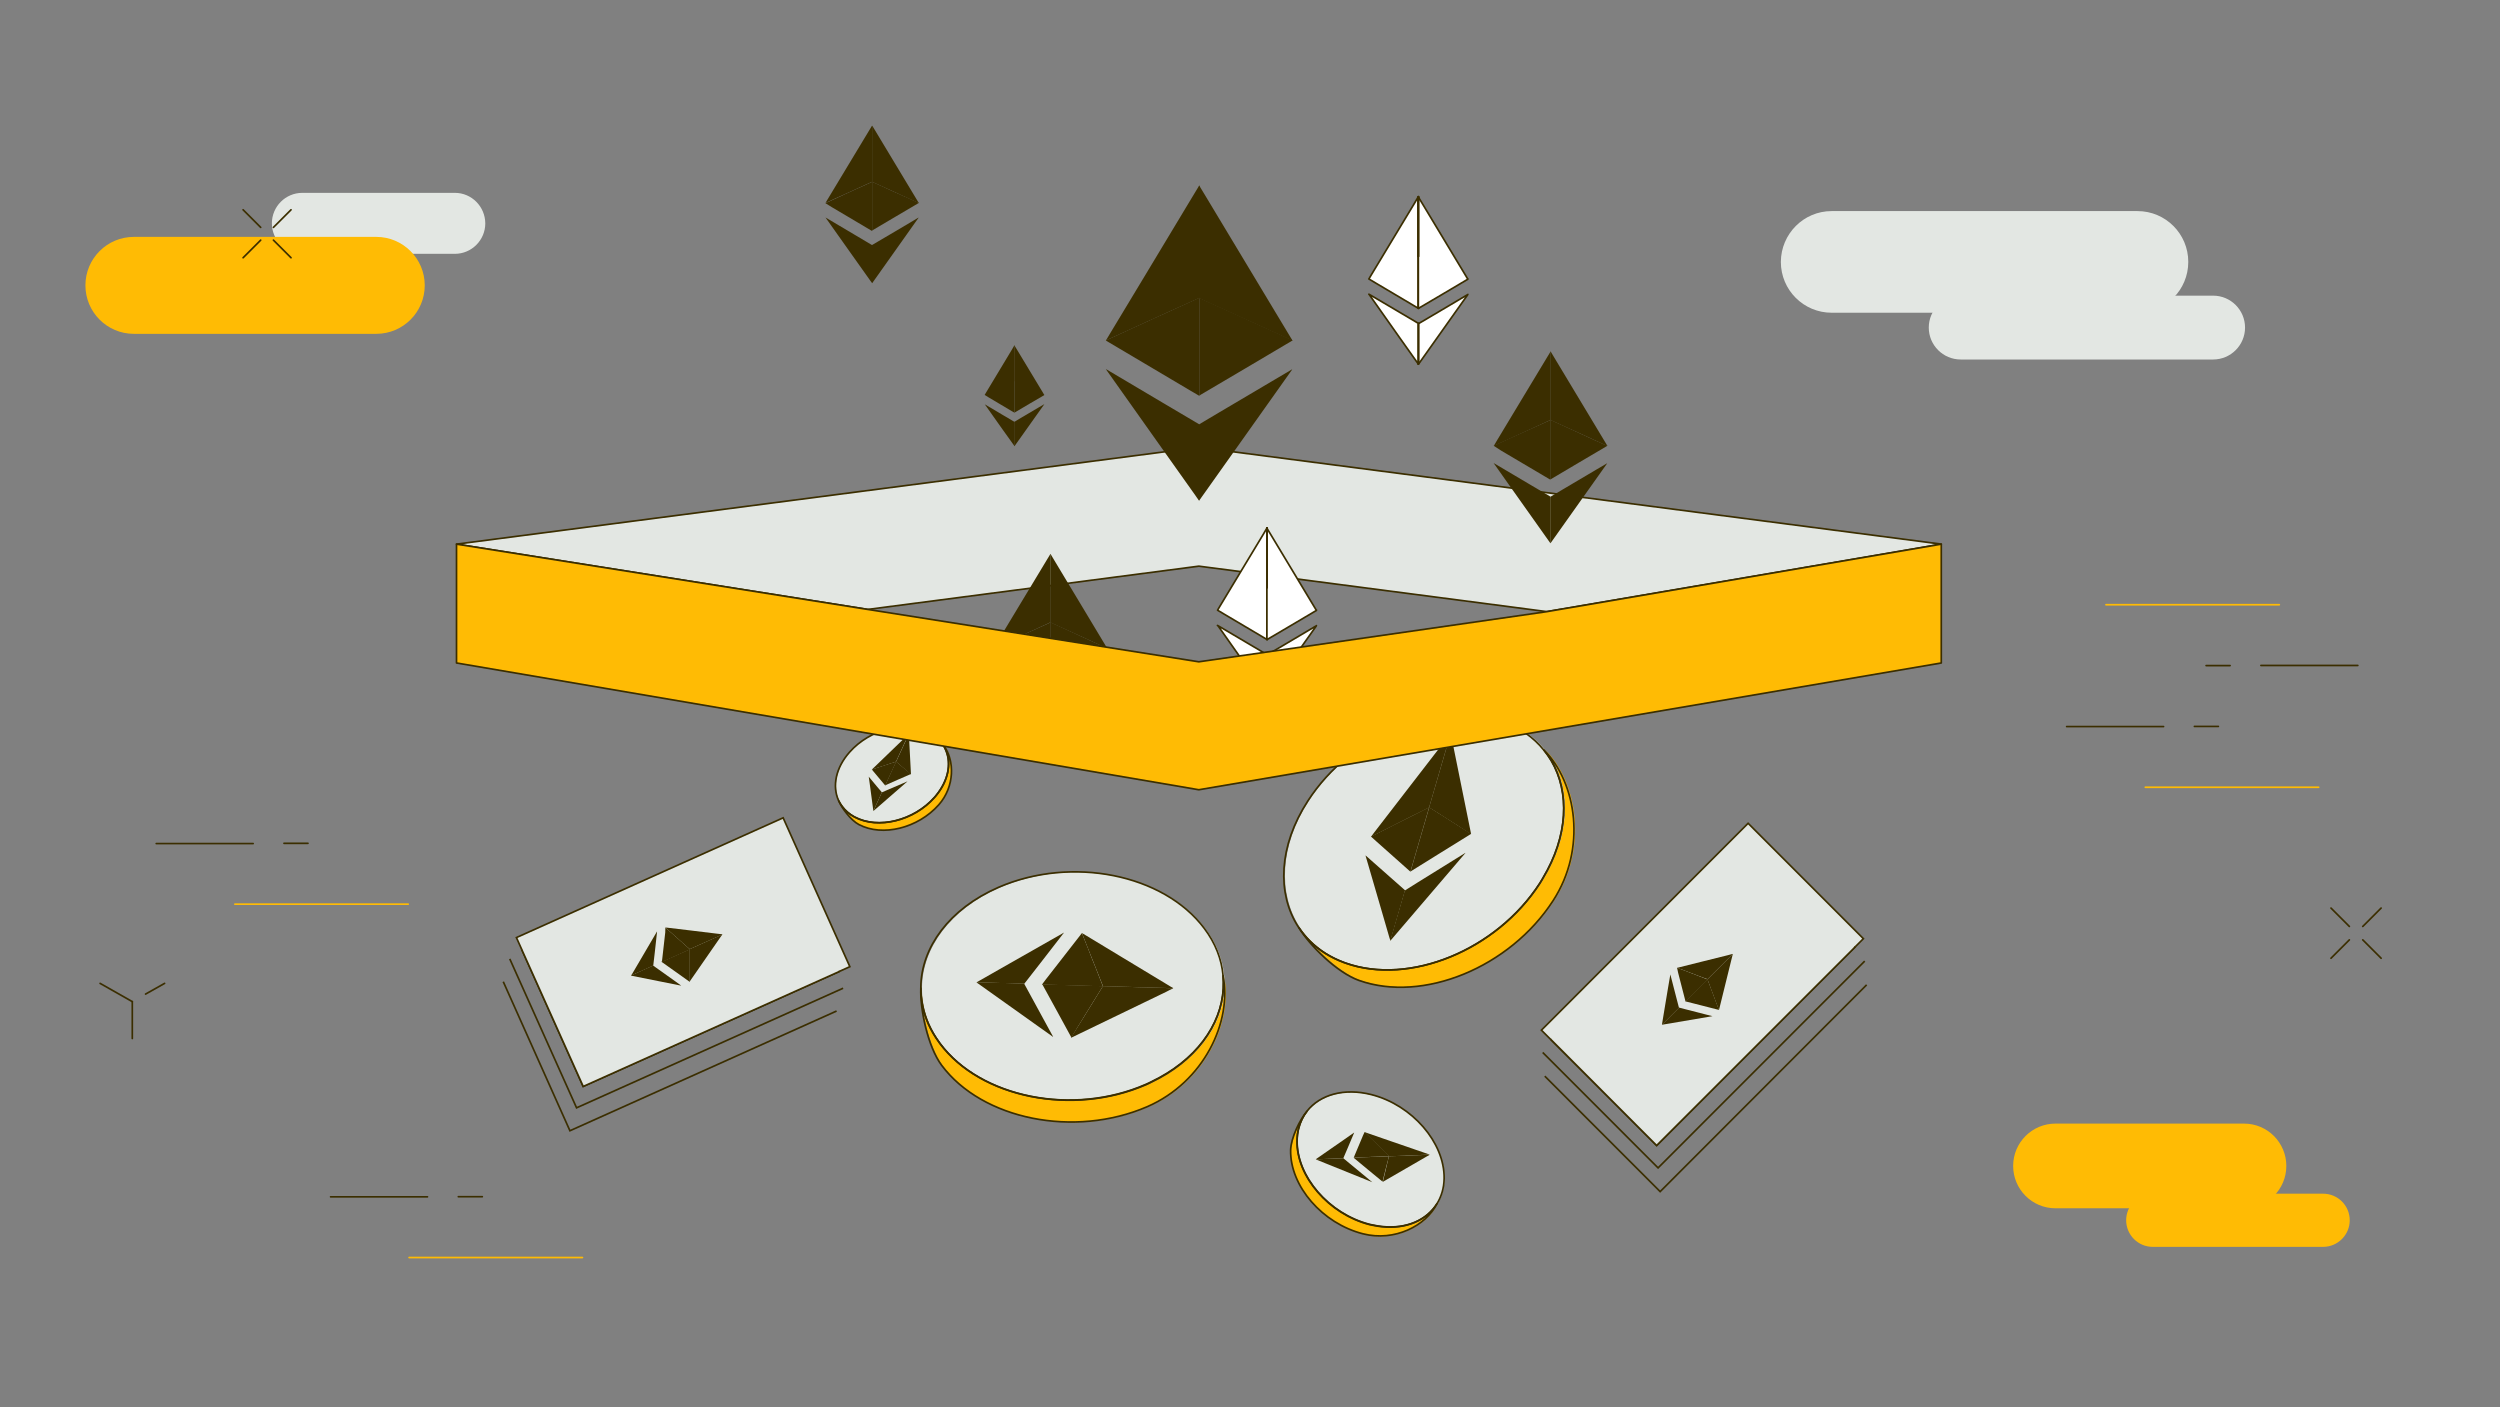 <svg width="620" height="349" viewBox="0 0 620 349" fill="none" xmlns="http://www.w3.org/2000/svg">
<rect x="0" y="0" width="620" height="349" fill="#808080" stroke="none"/>
<g clip-path="url(#clip0_769_10398)">
<path d="M486.247 73.322H548.861C553.22 73.322 556.772 76.877 556.772 81.239C556.772 85.602 553.22 89.156 548.861 89.156H486.247C481.888 89.156 478.336 85.602 478.336 81.239C478.336 76.877 481.888 73.322 486.247 73.322Z" fill="#E3E7E3"/>
<path d="M454.246 52.35H530.099C537.042 52.35 542.693 57.973 542.693 64.953C542.693 71.901 537.074 77.556 530.099 77.556H454.246C447.303 77.556 441.652 71.933 441.652 64.953C441.685 58.005 447.303 52.35 454.246 52.35Z" fill="#E3E7E3"/>
<path d="M576.146 309.221H533.877C530.228 309.221 527.289 306.248 527.289 302.628C527.289 298.977 530.26 296.036 533.877 296.036H576.146C579.795 296.036 582.734 299.009 582.734 302.628C582.734 306.248 579.763 309.221 576.146 309.221Z" fill="#FFBB04"/>
<path d="M556.515 299.656H509.757C503.944 299.656 499.262 294.938 499.262 289.153C499.262 283.337 503.976 278.651 509.757 278.651H556.515C562.327 278.651 567.01 283.369 567.01 289.153C567.01 294.97 562.295 299.656 556.515 299.656Z" fill="#FFBB04"/>
<path d="M547.117 165.064H553.059" stroke="#3B2E00" stroke-width="0.423" stroke-miterlimit="10" stroke-linecap="round" stroke-linejoin="round"/>
<path d="M522.285 149.973H565.265" stroke="#FFBB04" stroke-width="0.423" stroke-miterlimit="10" stroke-linecap="round" stroke-linejoin="round"/>
<path d="M560.711 165.032H584.736" stroke="#3B2E00" stroke-width="0.423" stroke-miterlimit="10" stroke-linecap="round" stroke-linejoin="round"/>
<path d="M550.153 180.155H544.211" stroke="#3B2E00" stroke-width="0.423" stroke-miterlimit="10" stroke-linecap="round" stroke-linejoin="round"/>
<path d="M575.019 195.246H532.039" stroke="#FFBB04" stroke-width="0.423" stroke-miterlimit="10" stroke-linecap="round" stroke-linejoin="round"/>
<path d="M536.56 180.188H512.535" stroke="#3B2E00" stroke-width="0.423" stroke-miterlimit="10" stroke-linecap="round" stroke-linejoin="round"/>
<path d="M76.371 209.142H70.43" stroke="#3B2E00" stroke-width="0.423" stroke-miterlimit="10" stroke-linecap="round" stroke-linejoin="round"/>
<path d="M101.234 224.232H58.254" stroke="#FFBB04" stroke-width="0.423" stroke-miterlimit="10" stroke-linecap="round" stroke-linejoin="round"/>
<path d="M62.775 209.206H38.75" stroke="#3B2E00" stroke-width="0.423" stroke-miterlimit="10" stroke-linecap="round" stroke-linejoin="round"/>
<path d="M119.61 296.779H113.668" stroke="#3B2E00" stroke-width="0.423" stroke-miterlimit="10" stroke-linecap="round" stroke-linejoin="round"/>
<path d="M144.441 311.87H101.461" stroke="#FFBB04" stroke-width="0.423" stroke-miterlimit="10" stroke-linecap="round" stroke-linejoin="round"/>
<path d="M106.013 296.812H81.988" stroke="#3B2E00" stroke-width="0.423" stroke-miterlimit="10" stroke-linecap="round" stroke-linejoin="round"/>
<path d="M112.796 47.826H74.982C70.816 47.826 67.426 51.219 67.426 55.388C67.426 59.556 70.816 62.95 74.982 62.95H112.796C116.961 62.95 120.352 59.556 120.352 55.388C120.32 51.219 116.961 47.826 112.796 47.826Z" fill="#E3E7E3"/>
<path d="M93.323 58.748H33.196C26.576 58.748 21.184 64.113 21.184 70.77C21.184 77.394 26.544 82.791 33.196 82.791H93.323C99.943 82.791 105.336 77.427 105.336 70.77C105.336 64.145 99.943 58.748 93.323 58.748Z" fill="#FFBB04"/>
<path d="M72.172 52.027L67.812 56.389" stroke="#3B2E00" stroke-width="0.423" stroke-miterlimit="10" stroke-linecap="round" stroke-linejoin="round"/>
<path d="M64.648 59.556L60.289 63.919" stroke="#3B2E00" stroke-width="0.423" stroke-miterlimit="10" stroke-linecap="round" stroke-linejoin="round"/>
<path d="M72.172 63.919L67.812 59.556" stroke="#3B2E00" stroke-width="0.423" stroke-miterlimit="10" stroke-linecap="round" stroke-linejoin="round"/>
<path d="M64.648 56.389L60.289 52.027" stroke="#3B2E00" stroke-width="0.423" stroke-miterlimit="10" stroke-linecap="round" stroke-linejoin="round"/>
<path d="M24.832 243.88L32.808 248.404" stroke="#3B2E00" stroke-width="0.423" stroke-miterlimit="10" stroke-linecap="round" stroke-linejoin="round"/>
<path d="M40.816 243.88L36.102 246.53" stroke="#3B2E00" stroke-width="0.423" stroke-miterlimit="10" stroke-linecap="round" stroke-linejoin="round"/>
<path d="M32.809 248.404V257.549" stroke="#3B2E00" stroke-width="0.423" stroke-miterlimit="10" stroke-linecap="round" stroke-linejoin="round"/>
<path d="M578.086 225.202L582.639 229.759" stroke="#3B2E00" stroke-width="0.423" stroke-miterlimit="10" stroke-linecap="round" stroke-linejoin="round"/>
<path d="M585.965 233.087L590.518 237.643" stroke="#3B2E00" stroke-width="0.423" stroke-miterlimit="10" stroke-linecap="round" stroke-linejoin="round"/>
<path d="M578.086 237.643L582.639 233.087" stroke="#3B2E00" stroke-width="0.423" stroke-miterlimit="10" stroke-linecap="round" stroke-linejoin="round"/>
<path d="M585.965 229.759L590.518 225.202" stroke="#3B2E00" stroke-width="0.423" stroke-miterlimit="10" stroke-linecap="round" stroke-linejoin="round"/>
<path d="M233.79 264.271C230.335 259.65 228.397 250.246 228.623 245.14C228.623 246.562 228.785 247.984 229.043 249.406C229.657 252.54 231.013 255.643 233.144 258.551C233.209 258.648 233.273 258.745 233.37 258.874C243.477 272.382 266.34 276.938 284.423 269.085C284.682 268.956 284.94 268.859 285.198 268.73C285.36 268.665 285.553 268.568 285.715 268.472C285.747 268.472 285.747 268.439 285.78 268.439C296.759 263.204 303.12 254.415 303.637 245.269C303.701 244.203 303.669 243.137 303.572 242.07C305.865 253.348 298.89 268.375 284.811 274.514C266.727 282.335 243.897 277.778 233.79 264.271Z" fill="#FFBB04"/>
<path d="M233.403 258.874C233.339 258.777 233.242 258.68 233.177 258.551C231.046 255.643 229.69 252.54 229.076 249.406C228.785 247.984 228.656 246.562 228.656 245.14C228.656 245.076 228.656 244.979 228.656 244.914C228.753 235.09 235.664 225.493 247.902 220.161C266.018 212.308 288.848 216.865 298.955 230.34C301.732 234.024 303.25 237.999 303.605 242.006C303.702 243.072 303.734 244.139 303.67 245.205C303.185 254.35 296.792 263.14 285.813 268.375C285.78 268.407 285.78 268.407 285.748 268.407C285.586 268.472 285.393 268.569 285.231 268.666C284.973 268.795 284.715 268.924 284.456 269.021C266.341 276.938 243.478 272.382 233.403 258.874Z" fill="#E3E7E3"/>
<path d="M233.532 264.206C230.077 259.585 228.139 250.181 228.365 245.075C228.365 246.497 228.527 247.919 228.785 249.341C229.399 252.475 230.755 255.578 232.886 258.486C232.951 258.583 233.015 258.68 233.112 258.809C243.22 272.317 266.082 276.873 284.165 269.021C284.424 268.891 284.682 268.794 284.94 268.665C285.102 268.6 285.296 268.504 285.457 268.407C285.489 268.407 285.489 268.374 285.522 268.374C296.501 263.139 302.862 254.35 303.379 245.205C303.444 244.138 303.411 243.072 303.314 242.005C305.607 253.283 298.632 268.31 284.553 274.449C266.47 282.27 243.607 277.681 233.532 264.206Z" stroke="#3B2E00" stroke-width="0.423" stroke-miterlimit="10" stroke-linecap="round" stroke-linejoin="round"/>
<path d="M233.114 258.777C233.049 258.68 232.953 258.583 232.888 258.454C230.757 255.545 229.401 252.443 228.787 249.309C228.496 247.887 228.367 246.465 228.367 245.043C228.367 244.979 228.367 244.882 228.367 244.817C228.464 234.993 235.374 225.396 247.613 220.064C265.729 212.211 288.559 216.768 298.666 230.243C301.443 233.927 302.961 237.902 303.316 241.909C303.413 242.975 303.445 244.041 303.381 245.108C302.896 254.253 296.503 263.042 285.523 268.277C285.491 268.31 285.491 268.31 285.459 268.31C285.297 268.374 285.104 268.471 284.942 268.568C284.684 268.698 284.426 268.827 284.167 268.924C266.084 276.841 243.221 272.285 233.114 258.777Z" stroke="#3B2E00" stroke-width="0.423" stroke-miterlimit="10" stroke-linecap="round" stroke-linejoin="round"/>
<path d="M337.284 243.072C331.859 241.133 325.045 234.379 322.43 230.017C323.205 231.213 324.109 232.311 325.142 233.313C327.403 235.575 330.244 237.385 333.635 238.645C333.764 238.71 333.861 238.742 333.99 238.774C349.878 244.429 371.416 235.575 382.169 218.998C382.331 218.739 382.46 218.513 382.621 218.254C382.718 218.093 382.815 217.931 382.912 217.77C382.944 217.737 382.944 217.737 382.944 217.705C389.209 207.267 389.629 196.41 385.011 188.525C384.462 187.62 383.848 186.715 383.17 185.907C391.308 194.051 393.827 210.434 385.463 223.295C374.71 239.873 353.139 248.727 337.284 243.072Z" fill="#FFBB04"/>
<path d="M333.959 238.774C333.83 238.742 333.733 238.677 333.604 238.645C330.213 237.385 327.372 235.575 325.111 233.313C324.11 232.311 323.174 231.18 322.399 230.017C322.366 229.952 322.334 229.888 322.27 229.823C316.941 221.583 317.361 209.755 324.627 198.575C335.348 181.997 356.919 173.143 372.806 178.798C377.165 180.349 380.621 182.805 383.139 185.939C383.817 186.78 384.431 187.652 384.98 188.557C389.63 196.442 389.178 207.3 382.913 217.737C382.913 217.77 382.881 217.802 382.881 217.802C382.784 217.963 382.687 218.125 382.59 218.287C382.429 218.545 382.3 218.771 382.138 219.03C371.385 235.575 349.814 244.429 333.959 238.774Z" fill="#E3E7E3"/>
<path d="M336.995 243.137C331.57 241.198 324.756 234.444 322.141 230.081C322.916 231.277 323.82 232.376 324.853 233.378C327.114 235.64 329.955 237.449 333.346 238.709C333.475 238.774 333.572 238.806 333.701 238.839C349.589 244.494 371.127 235.64 381.88 219.062C382.042 218.804 382.171 218.577 382.332 218.319C382.429 218.157 382.526 217.996 382.623 217.834C382.655 217.802 382.655 217.802 382.655 217.769C388.92 207.332 389.34 196.474 384.722 188.589C384.173 187.684 383.559 186.78 382.881 185.972C391.019 194.115 393.537 210.499 385.174 223.36C374.453 239.937 352.882 248.792 336.995 243.137Z" stroke="#3B2E00" stroke-width="0.423" stroke-miterlimit="10" stroke-linecap="round" stroke-linejoin="round"/>
<path d="M333.67 238.839C333.541 238.806 333.444 238.742 333.315 238.709C329.924 237.449 327.083 235.639 324.822 233.377C323.821 232.376 322.885 231.245 322.11 230.081C322.077 230.017 322.045 229.952 321.981 229.887C316.652 221.647 317.072 209.82 324.338 198.639C335.059 182.062 356.629 173.207 372.517 178.862C376.876 180.413 380.332 182.869 382.85 186.004C383.528 186.844 384.142 187.717 384.691 188.621C389.341 196.506 388.889 207.364 382.624 217.802C382.624 217.834 382.592 217.866 382.592 217.866C382.495 218.028 382.398 218.189 382.301 218.351C382.14 218.61 382.011 218.836 381.849 219.094C371.128 235.672 349.558 244.494 333.67 238.839Z" stroke="#3B2E00" stroke-width="0.423" stroke-miterlimit="10" stroke-linecap="round" stroke-linejoin="round"/>
<path d="M481.437 134.946L383.625 151.685L297.31 140.408L215.224 151.136H215.192L113.215 134.946L297.31 110.937L481.437 134.946Z" fill="#E3E7E3" stroke="#3B2E00" stroke-width="0.423" stroke-miterlimit="10" stroke-linecap="round" stroke-linejoin="round"/>
<path d="M274.223 84.439H274.255C274.416 84.309 274.578 84.245 274.772 84.18L277.807 82.791L280.455 81.563L283.523 80.173L286.106 78.978L289.206 77.588L291.822 76.392L294.889 75.003L297.15 73.969C297.214 73.936 297.311 73.839 297.408 73.904C297.408 73.936 297.44 73.936 297.44 73.969C297.44 74.066 297.44 74.13 297.44 74.227C297.44 82.08 297.44 89.932 297.44 97.785C297.473 97.914 297.44 98.011 297.376 98.14C296.665 97.72 295.987 97.332 295.277 96.912L277.387 86.313L274.223 84.439Z" fill="#3B2E00"/>
<path d="M297.377 98.14V74.066C297.377 74.001 297.377 73.969 297.377 73.904C297.345 73.84 297.345 73.743 297.345 73.678C297.345 64.597 297.345 55.485 297.345 46.404C297.345 46.307 297.28 46.178 297.442 46.081C297.926 46.921 298.443 47.729 298.927 48.537L320.369 84.18C320.401 84.245 320.466 84.342 320.498 84.406C320.401 84.471 320.304 84.406 320.207 84.342L318.431 83.534L314.944 81.951L311.489 80.367C310.326 79.85 309.164 79.301 307.969 78.784L304.578 77.233L301.058 75.649L297.668 74.098L297.571 74.066C297.474 74.033 297.409 74.033 297.409 74.163C297.409 74.227 297.409 74.292 297.409 74.356C297.409 82.144 297.409 89.965 297.409 97.752C297.442 97.882 297.409 98.011 297.345 98.108C297.442 98.14 297.442 98.172 297.377 98.14Z" fill="#3B2E00"/>
<path d="M297.441 98.108C297.441 96.169 297.441 94.262 297.441 92.324C297.441 86.281 297.441 80.238 297.441 74.163C297.441 73.904 297.441 73.904 297.7 74.001L301.704 75.811C302.576 76.198 303.48 76.619 304.352 77.006L308.195 78.751L310.39 79.753L313.523 81.175L315.718 82.177L318.786 83.566L320.465 84.342C320.498 84.342 320.53 84.374 320.562 84.374C320.562 84.471 320.465 84.471 320.433 84.503L308.808 91.386L297.732 97.914C297.635 98.043 297.538 98.076 297.441 98.108Z" fill="#3B2E00"/>
<path d="M297.407 105.217L302.25 102.341L315.974 94.23L320.301 91.677C320.366 91.645 320.398 91.58 320.463 91.612C320.463 91.677 320.398 91.709 320.366 91.774C312.745 102.535 305.124 113.263 297.503 123.992C297.471 124.056 297.439 124.153 297.342 124.153C297.31 124.056 297.277 123.959 297.277 123.863C297.277 117.755 297.277 111.648 297.277 105.54C297.31 105.411 297.31 105.281 297.407 105.217Z" fill="#3B2E00"/>
<path d="M297.407 105.217C297.375 105.314 297.375 105.411 297.375 105.476C297.375 111.615 297.375 117.755 297.375 123.895C297.375 123.992 297.375 124.057 297.375 124.153C297.052 123.766 296.761 123.313 296.471 122.893C293.823 119.177 291.207 115.461 288.559 111.745L280.68 100.628L274.383 91.742L274.254 91.548C274.383 91.612 274.48 91.677 274.577 91.709L288.204 99.788L297.278 105.152C297.31 105.152 297.375 105.185 297.407 105.217Z" fill="#3B2E00"/>
<path d="M297.473 46.081C297.408 46.145 297.441 46.242 297.441 46.307C297.441 55.42 297.441 64.533 297.441 73.645C297.441 73.742 297.473 73.807 297.408 73.904C297.376 73.839 297.344 73.775 297.344 73.71C297.344 73.645 297.344 73.548 297.344 73.484C297.344 64.468 297.344 55.452 297.344 46.436C297.344 46.275 297.344 46.113 297.408 45.984H297.441L297.473 46.081Z" fill="#3B2E00"/>
<path d="M297.41 46.016C297.41 55.291 297.41 64.565 297.41 73.839C297.41 73.871 297.41 73.904 297.41 73.904C296.312 74.388 295.246 74.906 294.148 75.39C292.986 75.907 291.856 76.424 290.693 76.941L284.719 79.656L280.554 81.562L274.386 84.374C274.354 84.374 274.321 84.406 274.289 84.406C274.644 83.825 274.967 83.243 275.322 82.661L284.17 67.99L295.472 49.215L297.345 46.113C297.345 46.081 297.378 46.048 297.41 46.016Z" fill="#3B2E00"/>
<path d="M204.695 50.379C204.728 50.379 204.728 50.379 204.695 50.379C204.792 50.314 204.889 50.282 204.986 50.249L206.504 49.571L207.828 48.957L209.345 48.246L210.637 47.664L212.187 46.953L213.479 46.372L214.996 45.693L216.127 45.176C216.159 45.144 216.191 45.111 216.256 45.144V45.176C216.256 45.208 216.256 45.273 216.256 45.305C216.256 49.215 216.256 53.158 216.256 57.1C216.256 57.165 216.256 57.23 216.223 57.262C215.868 57.068 215.513 56.842 215.19 56.648L206.245 51.348L204.695 50.379Z" fill="#3B2E00"/>
<path d="M216.289 57.229V45.208C216.289 45.176 216.289 45.144 216.289 45.111C216.289 45.079 216.289 45.047 216.289 44.982C216.289 40.426 216.289 35.902 216.289 31.345C216.289 31.28 216.257 31.216 216.322 31.184C216.58 31.604 216.806 31.991 217.064 32.412L227.785 50.217C227.817 50.249 227.817 50.282 227.85 50.346C227.785 50.379 227.753 50.346 227.721 50.314L226.849 49.926L225.105 49.118L223.393 48.343C222.812 48.084 222.231 47.826 221.65 47.535L219.938 46.759L218.162 45.952L216.451 45.176L216.386 45.144C216.322 45.111 216.322 45.144 216.322 45.176C216.322 45.208 216.322 45.24 216.322 45.273C216.322 49.183 216.322 53.061 216.322 56.971C216.322 57.1 216.322 57.165 216.289 57.229Z" fill="#3B2E00"/>
<path d="M216.289 57.197C216.289 56.227 216.289 55.258 216.289 54.289C216.289 51.251 216.289 48.246 216.289 45.208C216.289 45.079 216.289 45.079 216.418 45.144L218.42 46.048C218.872 46.242 219.292 46.468 219.744 46.662L221.649 47.535L222.747 48.02L224.33 48.73L225.428 49.215L226.978 49.926L227.817 50.314H227.849C227.849 50.379 227.817 50.379 227.785 50.379L221.972 53.804L216.451 57.068C216.418 57.165 216.354 57.197 216.289 57.197Z" fill="#3B2E00"/>
<path d="M216.286 60.752L218.708 59.33L225.554 55.291L227.718 53.998C227.75 53.998 227.75 53.966 227.815 53.966C227.815 53.998 227.782 54.03 227.782 54.03C223.972 59.395 220.161 64.759 216.351 70.156C216.319 70.188 216.319 70.252 216.286 70.22C216.254 70.188 216.254 70.123 216.254 70.059C216.254 67.021 216.254 63.951 216.254 60.913C216.254 60.849 216.222 60.784 216.286 60.752Z" fill="#3B2E00"/>
<path d="M216.287 60.752C216.255 60.784 216.255 60.849 216.287 60.881C216.287 63.951 216.287 67.021 216.287 70.091C216.287 70.123 216.287 70.188 216.287 70.22C216.126 70.026 215.996 69.8 215.835 69.606C214.511 67.764 213.187 65.89 211.863 64.015L207.923 58.457L204.791 54.03L204.727 53.933C204.791 53.965 204.856 53.998 204.888 54.03L211.702 58.069L216.222 60.752C216.255 60.719 216.255 60.752 216.287 60.752Z" fill="#3B2E00"/>
<path d="M216.321 31.216C216.289 31.248 216.321 31.28 216.321 31.345C216.321 35.902 216.321 40.458 216.321 45.014C216.321 45.047 216.321 45.111 216.321 45.144C216.289 45.111 216.289 45.079 216.289 45.047C216.289 45.014 216.289 44.982 216.289 44.917C216.289 40.426 216.289 35.902 216.289 31.41C216.289 31.345 216.289 31.248 216.321 31.184H216.354L216.321 31.216Z" fill="#3B2E00"/>
<path d="M216.287 31.151C216.287 35.772 216.287 40.426 216.287 45.047V45.079C215.738 45.338 215.189 45.564 214.64 45.822C214.059 46.081 213.478 46.339 212.929 46.598L209.958 47.955L207.859 48.892L204.759 50.314H204.727C204.888 50.023 205.082 49.732 205.243 49.442L209.667 42.106L215.318 32.735L216.255 31.184C216.255 31.216 216.287 31.184 216.287 31.151Z" fill="#3B2E00"/>
<path d="M340 207.461C340.129 207.396 340.226 207.332 340.355 207.267L342.26 206.33L343.907 205.49L345.812 204.52L347.427 203.712L349.365 202.743L350.979 201.935L352.884 200.966L354.273 200.255C354.337 200.222 354.37 200.19 354.434 200.222V200.255C354.434 200.319 354.402 200.384 354.37 200.416C352.852 205.587 351.367 210.757 349.849 215.927C349.849 215.992 349.817 216.089 349.752 216.154C349.461 215.895 349.171 215.637 348.88 215.378L341.324 208.657L340 207.461Z" fill="#3B2E00"/>
<path d="M349.785 216.154L354.403 200.32C354.403 200.287 354.435 200.255 354.435 200.223C354.435 200.158 354.467 200.126 354.467 200.061C356.211 194.083 357.955 188.105 359.699 182.127C359.731 182.062 359.699 181.965 359.796 181.933C359.892 182.482 360.022 182.999 360.118 183.548L364.801 206.686C364.801 206.75 364.833 206.783 364.833 206.847C364.769 206.88 364.736 206.847 364.704 206.815L363.897 206.298L362.347 205.296L360.797 204.294C360.28 203.971 359.763 203.616 359.214 203.293L357.697 202.323L356.114 201.322L354.564 200.352L354.532 200.32C354.5 200.287 354.467 200.32 354.435 200.384C354.435 200.417 354.403 200.481 354.403 200.514C352.917 205.652 351.432 210.79 349.914 215.895C349.882 215.992 349.85 216.089 349.785 216.154C349.817 216.186 349.817 216.154 349.785 216.154Z" fill="#3B2E00"/>
<path d="M349.816 216.154C350.172 214.893 350.559 213.601 350.914 212.34C352.077 208.366 353.239 204.391 354.402 200.384C354.466 200.222 354.466 200.222 354.563 200.287L356.372 201.418C356.759 201.677 357.147 201.935 357.566 202.161L359.278 203.26L360.247 203.874L361.667 204.779L362.636 205.393L364.025 206.265L364.767 206.75C364.767 206.75 364.8 206.75 364.8 206.782C364.767 206.847 364.735 206.847 364.703 206.879L357.147 211.565L349.978 216.024C349.946 216.089 349.881 216.121 349.816 216.154Z" fill="#3B2E00"/>
<path d="M348.463 220.807L351.595 218.836L360.507 213.31L363.317 211.565C363.349 211.533 363.381 211.501 363.414 211.533C363.414 211.565 363.349 211.598 363.349 211.63C357.214 218.804 351.078 225.978 344.91 233.184C344.878 233.216 344.846 233.281 344.781 233.281C344.781 233.216 344.781 233.152 344.814 233.087C345.976 229.08 347.139 225.041 348.333 221.033C348.366 220.937 348.366 220.872 348.463 220.807Z" fill="#3B2E00"/>
<path d="M348.461 220.807C348.429 220.872 348.397 220.937 348.397 221.001C347.234 225.041 346.039 229.08 344.877 233.119C344.845 233.184 344.845 233.249 344.812 233.281C344.715 233.022 344.651 232.732 344.554 232.473C343.843 230.049 343.133 227.658 342.455 225.234L340.356 218.028L338.677 212.276L338.645 212.147C338.709 212.179 338.741 212.212 338.774 212.244L344.554 217.35L348.397 220.743C348.397 220.775 348.429 220.807 348.461 220.807Z" fill="#3B2E00"/>
<path d="M359.794 181.9C359.762 181.932 359.762 181.997 359.729 182.062C357.986 188.072 356.242 194.05 354.498 200.061C354.498 200.126 354.466 200.158 354.434 200.223C354.434 200.19 354.434 200.158 354.434 200.093C354.434 200.029 354.466 199.996 354.466 199.932C356.177 193.986 357.921 188.072 359.633 182.126C359.665 182.029 359.697 181.932 359.762 181.835H359.794V181.9Z" fill="#3B2E00"/>
<path d="M359.763 181.868C357.986 187.975 356.21 194.083 354.434 200.19C354.434 200.222 354.434 200.222 354.434 200.255C353.756 200.61 353.078 200.933 352.4 201.289C351.69 201.644 350.979 202 350.236 202.355L346.523 204.23L343.907 205.554L340.065 207.493C340.032 207.493 340.032 207.493 340 207.526C340.291 207.138 340.581 206.75 340.872 206.362L348.428 196.571L358.083 184.065L359.666 181.997C359.73 181.9 359.763 181.9 359.763 181.868Z" fill="#3B2E00"/>
<path d="M268.311 231.407C268.376 231.504 268.408 231.633 268.44 231.73L269.118 233.443L269.732 234.961L270.41 236.706L270.991 238.193L271.702 239.938L272.283 241.424L272.961 243.169L273.478 244.462C273.51 244.494 273.542 244.559 273.51 244.591H273.478C273.413 244.591 273.381 244.591 273.316 244.591C268.408 244.462 263.532 244.3 258.623 244.171C258.559 244.171 258.462 244.171 258.43 244.139C258.72 243.751 259.011 243.363 259.302 242.975L266.955 233.152L268.311 231.407Z" fill="#3B2E00"/>
<path d="M258.398 244.106L273.414 244.559C273.446 244.559 273.479 244.559 273.511 244.559C273.576 244.559 273.608 244.559 273.672 244.559C279.356 244.72 285.007 244.882 290.69 245.076C290.755 245.076 290.819 245.044 290.884 245.141C290.335 245.399 289.786 245.658 289.269 245.948L265.793 257.291C265.729 257.323 265.696 257.323 265.632 257.356C265.599 257.291 265.664 257.259 265.664 257.194L266.278 256.225L267.472 254.318L268.667 252.411C269.055 251.765 269.474 251.119 269.862 250.472L271.024 248.598L272.219 246.659L273.382 244.785L273.414 244.72C273.446 244.656 273.446 244.623 273.349 244.623C273.317 244.623 273.253 244.623 273.22 244.623C268.344 244.494 263.501 244.333 258.624 244.203C258.56 244.171 258.495 244.171 258.398 244.106Z" fill="#3B2E00"/>
<path d="M258.43 244.139C259.624 244.171 260.852 244.203 262.046 244.236C265.824 244.333 269.603 244.462 273.381 244.559C273.542 244.559 273.542 244.559 273.445 244.688L272.089 246.885C271.798 247.37 271.476 247.855 271.185 248.34L269.893 250.44L269.151 251.636L268.085 253.381L267.342 254.576L266.309 256.289L265.728 257.226L265.695 257.258C265.631 257.258 265.631 257.194 265.631 257.162L262.014 250.537L258.559 244.236C258.462 244.236 258.43 244.171 258.43 244.139Z" fill="#3B2E00"/>
<path d="M254.006 243.977L255.524 246.756L259.786 254.576L261.143 257.065C261.143 257.097 261.175 257.129 261.175 257.162C261.143 257.162 261.11 257.129 261.078 257.097C254.814 252.638 248.549 248.178 242.284 243.719C242.252 243.686 242.188 243.686 242.188 243.622C242.252 243.589 242.317 243.589 242.381 243.589C246.192 243.686 250.002 243.816 253.812 243.913C253.877 243.945 253.974 243.913 254.006 243.977Z" fill="#3B2E00"/>
<path d="M254.006 243.977C253.942 243.945 253.909 243.945 253.845 243.945C250.002 243.848 246.192 243.719 242.349 243.622C242.284 243.622 242.252 243.622 242.188 243.622C242.446 243.46 242.736 243.298 243.027 243.137C245.514 241.715 247.968 240.325 250.454 238.904L257.849 234.703L263.758 231.342L263.888 231.277C263.823 231.342 263.791 231.407 263.758 231.439L257.946 238.936L254.071 243.912C254.039 243.945 254.006 243.977 254.006 243.977Z" fill="#3B2E00"/>
<path d="M290.884 245.108C290.851 245.076 290.787 245.076 290.754 245.076C285.071 244.914 279.388 244.753 273.704 244.559C273.64 244.559 273.608 244.559 273.543 244.526C273.575 244.494 273.608 244.494 273.672 244.494C273.704 244.494 273.769 244.494 273.801 244.494C279.42 244.656 285.039 244.817 290.658 244.979C290.754 244.979 290.851 244.979 290.948 245.011V245.043L290.884 245.108Z" fill="#3B2E00"/>
<path d="M290.948 245.076C285.168 244.914 279.388 244.72 273.575 244.559H273.543C273.284 243.945 273.058 243.331 272.8 242.717C272.542 242.071 272.283 241.424 272.025 240.746L270.669 237.353L269.732 234.994L268.344 231.471C268.344 231.439 268.344 231.439 268.344 231.407C268.699 231.601 269.022 231.795 269.377 232.021L278.031 237.256L289.107 243.945L290.916 245.044C290.883 245.044 290.916 245.044 290.948 245.076Z" fill="#3B2E00"/>
<path d="M370.418 110.549C370.45 110.549 370.45 110.549 370.418 110.549C370.547 110.484 370.644 110.419 370.741 110.387L372.582 109.547L374.196 108.804L376.069 107.964L377.651 107.253L379.524 106.412L381.107 105.702L382.979 104.861L384.336 104.247C384.368 104.215 384.433 104.183 384.497 104.215V104.247C384.497 104.312 384.497 104.344 384.497 104.409C384.497 109.192 384.497 113.974 384.497 118.757C384.497 118.821 384.497 118.886 384.465 118.951C384.045 118.692 383.625 118.466 383.205 118.207L372.323 111.777L370.418 110.549Z" fill="#3B2E00"/>
<path d="M384.529 118.886V104.247C384.529 104.215 384.529 104.183 384.529 104.15C384.529 104.118 384.529 104.053 384.529 104.021C384.529 98.495 384.529 92.969 384.529 87.411C384.529 87.347 384.496 87.282 384.593 87.217C384.884 87.734 385.207 88.219 385.497 88.736L398.543 110.419C398.575 110.452 398.608 110.516 398.64 110.581C398.575 110.613 398.511 110.581 398.479 110.549L397.413 110.064L395.314 109.094L393.215 108.125C392.505 107.802 391.794 107.479 391.084 107.156L389.017 106.218L386.886 105.249L384.819 104.312L384.755 104.28C384.69 104.247 384.658 104.28 384.658 104.344C384.658 104.376 384.658 104.441 384.658 104.473C384.658 109.224 384.658 113.974 384.658 118.692C384.593 118.757 384.561 118.821 384.529 118.886Z" fill="#3B2E00"/>
<path d="M384.531 118.886C384.531 117.723 384.531 116.527 384.531 115.364C384.531 111.68 384.531 107.996 384.531 104.312C384.531 104.151 384.531 104.151 384.693 104.215L387.115 105.314C387.664 105.572 388.18 105.799 388.729 106.057L391.054 107.124L392.378 107.737L394.283 108.61L395.607 109.224L397.48 110.064L398.514 110.517C398.546 110.517 398.546 110.517 398.578 110.549C398.578 110.614 398.514 110.614 398.481 110.646L391.409 114.814L384.693 118.789C384.66 118.821 384.596 118.854 384.531 118.886Z" fill="#3B2E00"/>
<path d="M384.529 123.184L387.468 121.439L395.832 116.495L398.479 114.944C398.512 114.911 398.544 114.879 398.576 114.911C398.576 114.944 398.544 114.976 398.512 115.008C393.862 121.536 389.244 128.096 384.594 134.623C384.562 134.656 384.562 134.72 384.497 134.72C384.465 134.656 384.465 134.591 384.465 134.526C384.465 130.81 384.465 127.094 384.465 123.378C384.465 123.313 384.465 123.249 384.529 123.184Z" fill="#3B2E00"/>
<path d="M384.529 123.184C384.497 123.249 384.497 123.281 384.497 123.345C384.497 127.094 384.497 130.81 384.497 134.559C384.497 134.623 384.497 134.656 384.497 134.72C384.303 134.462 384.142 134.203 383.948 133.945C382.334 131.683 380.751 129.421 379.137 127.159L374.325 120.373L370.515 114.976L370.418 114.847C370.515 114.879 370.547 114.911 370.612 114.944L378.911 119.855L384.433 123.119C384.465 123.184 384.497 123.184 384.529 123.184Z" fill="#3B2E00"/>
<path d="M384.562 87.218C384.529 87.25 384.529 87.314 384.529 87.347C384.529 92.905 384.529 98.431 384.529 103.989C384.529 104.053 384.562 104.086 384.497 104.15C384.465 104.118 384.465 104.086 384.465 104.021C384.465 103.989 384.465 103.924 384.465 103.892C384.465 98.398 384.465 92.937 384.465 87.444C384.465 87.347 384.465 87.25 384.497 87.153H384.529L384.562 87.218Z" fill="#3B2E00"/>
<path d="M384.531 87.185C384.531 92.84 384.531 98.463 384.531 104.118V104.15C383.885 104.441 383.207 104.764 382.561 105.055C381.851 105.378 381.173 105.701 380.462 106.025L376.846 107.673L374.295 108.836L370.549 110.549C370.517 110.549 370.517 110.549 370.484 110.549C370.678 110.193 370.904 109.838 371.098 109.482L376.491 100.531L383.369 89.124L384.499 87.25C384.499 87.217 384.499 87.185 384.531 87.185Z" fill="#3B2E00"/>
<path d="M314.228 145.74V158.536C314.228 158.569 314.228 158.569 314.228 158.601C313.873 158.375 313.485 158.149 313.13 157.955L303.636 152.332L301.957 151.33C302.151 151.007 302.312 150.716 302.506 150.393L307.221 142.573L313.227 132.62L314.196 130.972C314.196 130.972 314.228 130.94 314.228 130.907C314.228 130.94 314.228 131.004 314.228 131.036C314.228 131.069 314.228 131.133 314.228 131.166V145.643V145.675C314.196 145.707 314.196 145.74 314.228 145.74Z" fill="white" stroke="#3B2E00" stroke-width="0.423" stroke-miterlimit="10" stroke-linecap="round" stroke-linejoin="round"/>
<path d="M314.26 145.837C314.26 145.837 314.26 145.869 314.26 145.901V158.504C314.26 158.536 314.26 158.569 314.26 158.569V145.74C314.26 145.74 314.26 145.74 314.26 145.772C314.228 145.804 314.26 145.837 314.26 145.837Z" fill="white" stroke="#3B2E00" stroke-width="0.423" stroke-miterlimit="10" stroke-linecap="round" stroke-linejoin="round"/>
<path d="M314.26 145.837C314.26 145.837 314.26 145.869 314.26 145.901V158.601V145.74C314.26 145.74 314.26 145.74 314.26 145.772C314.228 145.804 314.26 145.837 314.26 145.837Z" fill="white" stroke="#3B2E00" stroke-width="0.423" stroke-miterlimit="10" stroke-linecap="round" stroke-linejoin="round"/>
<path d="M314.23 145.707C314.23 145.675 314.23 145.643 314.23 145.61V131.036V131.004C314.23 131.004 314.23 130.972 314.263 130.972C314.23 131.004 314.263 131.069 314.263 131.101V145.61C314.263 145.643 314.263 145.707 314.263 145.74V145.707H314.23Z" fill="white" stroke="#3B2E00" stroke-width="0.423" stroke-miterlimit="10" stroke-linecap="round" stroke-linejoin="round"/>
<path d="M326.498 151.33C326.498 151.395 326.466 151.395 326.402 151.427L320.234 155.079L314.357 158.537C314.324 158.569 314.26 158.601 314.195 158.634V145.934C314.195 145.902 314.195 145.902 314.195 145.869C314.195 145.869 314.195 145.837 314.195 145.805C314.195 145.805 314.195 145.805 314.195 145.772C314.228 145.74 314.195 145.675 314.195 145.643V131.134C314.195 131.101 314.195 131.037 314.195 131.004C314.454 131.457 314.712 131.877 315.003 132.329L326.402 151.266C326.466 151.233 326.466 151.266 326.498 151.33Z" fill="white" stroke="#3B2E00" stroke-width="0.423" stroke-miterlimit="10" stroke-linecap="round" stroke-linejoin="round"/>
<path d="M326.466 155.144C326.466 155.176 326.434 155.208 326.434 155.241C322.397 160.928 318.361 166.648 314.292 172.367C314.292 172.4 314.26 172.464 314.195 172.464V162.544C314.195 162.511 314.195 162.447 314.228 162.414L316.811 160.896L324.077 156.598L326.369 155.241C326.434 155.144 326.434 155.144 326.466 155.144Z" fill="white" stroke="#3B2E00" stroke-width="0.423" stroke-miterlimit="10" stroke-linecap="round" stroke-linejoin="round"/>
<path d="M314.229 162.35C314.196 162.382 314.196 162.447 314.196 162.479V172.4C314.164 172.335 314.164 172.303 314.164 172.238V162.543C314.196 162.479 314.164 162.414 314.229 162.35Z" fill="white" stroke="#3B2E00" stroke-width="0.423" stroke-miterlimit="10" stroke-linecap="round" stroke-linejoin="round"/>
<path d="M314.197 172.238C314.197 172.302 314.197 172.335 314.229 172.399C314.067 172.173 313.906 171.947 313.745 171.721C312.356 169.749 310.935 167.778 309.547 165.807L305.381 159.893L302.055 155.175L301.926 155.111C302.023 155.143 302.055 155.175 302.12 155.208L309.353 159.473L314.164 162.317C314.197 162.317 314.229 162.349 314.261 162.349C314.197 162.382 314.197 162.446 314.197 162.511V172.238Z" fill="white" stroke="#3B2E00" stroke-width="0.423" stroke-miterlimit="10" stroke-linecap="round" stroke-linejoin="round"/>
<path d="M314.229 162.35C314.196 162.382 314.196 162.447 314.196 162.479V172.4C314.164 172.335 314.164 172.303 314.164 172.238V162.543C314.196 162.479 314.164 162.414 314.229 162.35Z" fill="white" stroke="#3B2E00" stroke-width="0.423" stroke-miterlimit="10" stroke-linecap="round" stroke-linejoin="round"/>
<path d="M314.26 130.972C314.228 131.004 314.228 131.069 314.228 131.101V145.61C314.228 145.643 314.228 145.707 314.228 145.74C314.228 145.74 314.195 145.707 314.195 145.675C314.195 145.675 314.195 145.675 314.195 145.643V131.166C314.195 131.133 314.195 131.069 314.195 131.036C314.195 131.004 314.195 130.94 314.195 130.907L314.26 130.972Z" fill="white" stroke="#3B2E00" stroke-width="0.423" stroke-miterlimit="10" stroke-linecap="round" stroke-linejoin="round"/>
<path d="M314.228 130.939V145.74C314.228 145.74 314.195 145.707 314.195 145.675C314.195 145.675 314.195 145.675 314.195 145.643V131.166C314.195 131.133 314.195 131.069 314.195 131.036C314.195 131.004 314.195 130.972 314.228 130.939Z" fill="white" stroke="#3B2E00" stroke-width="0.423" stroke-miterlimit="10" stroke-linecap="round" stroke-linejoin="round"/>
<path d="M351.751 63.596V76.392C351.751 76.425 351.751 76.425 351.751 76.457C351.396 76.231 351.009 76.005 350.653 75.811L341.16 70.188L339.48 69.186C339.674 68.863 339.836 68.572 340.029 68.249L344.744 60.429L350.75 50.476L351.719 48.828C351.719 48.828 351.751 48.795 351.751 48.763C351.751 48.795 351.751 48.86 351.751 48.892C351.751 48.925 351.751 48.989 351.751 49.022V63.499V63.531C351.751 63.563 351.751 63.596 351.751 63.596Z" fill="white" stroke="#3B2E00" stroke-width="0.423" stroke-miterlimit="10" stroke-linecap="round" stroke-linejoin="round"/>
<path d="M351.785 63.693C351.785 63.693 351.785 63.725 351.785 63.757V76.36C351.785 76.392 351.785 76.425 351.785 76.425V63.628C351.785 63.628 351.785 63.628 351.785 63.66V63.693Z" fill="white" stroke="#3B2E00" stroke-width="0.423" stroke-miterlimit="10" stroke-linecap="round" stroke-linejoin="round"/>
<path d="M351.785 63.693C351.785 63.693 351.785 63.725 351.785 63.757V76.457V63.596C351.785 63.596 351.785 63.596 351.785 63.628C351.785 63.66 351.785 63.693 351.785 63.693Z" fill="white" stroke="#3B2E00" stroke-width="0.423" stroke-miterlimit="10" stroke-linecap="round" stroke-linejoin="round"/>
<path d="M351.75 63.563C351.75 63.531 351.75 63.499 351.75 63.466V48.892V48.86C351.75 48.86 351.75 48.828 351.782 48.828C351.75 48.86 351.782 48.925 351.782 48.957V63.466C351.782 63.499 351.782 63.563 351.782 63.596V63.563H351.75Z" fill="white" stroke="#3B2E00" stroke-width="0.423" stroke-miterlimit="10" stroke-linecap="round" stroke-linejoin="round"/>
<path d="M364.053 69.186C364.053 69.251 364.021 69.251 363.956 69.283L357.789 72.935L351.911 76.393C351.879 76.425 351.815 76.457 351.75 76.49V63.79C351.75 63.758 351.75 63.758 351.75 63.725C351.75 63.725 351.75 63.693 351.75 63.66C351.75 63.66 351.75 63.66 351.75 63.628C351.782 63.596 351.75 63.531 351.75 63.499V48.99C351.75 48.957 351.75 48.893 351.75 48.86C352.008 49.313 352.267 49.733 352.557 50.185L363.956 69.122C364.021 69.122 364.021 69.154 364.053 69.186Z" fill="white" stroke="#3B2E00" stroke-width="0.423" stroke-miterlimit="10" stroke-linecap="round" stroke-linejoin="round"/>
<path d="M364.021 72.999C364.021 73.032 363.989 73.064 363.989 73.097C359.952 78.784 355.916 84.504 351.847 90.223C351.847 90.256 351.815 90.32 351.75 90.32V80.4C351.75 80.367 351.75 80.303 351.782 80.27L354.366 78.752L361.631 74.454L363.924 73.097C363.956 73.032 363.989 72.999 364.021 72.999Z" fill="white" stroke="#3B2E00" stroke-width="0.423" stroke-miterlimit="10" stroke-linecap="round" stroke-linejoin="round"/>
<path d="M351.783 80.238C351.751 80.27 351.751 80.335 351.751 80.367V90.288C351.719 90.223 351.719 90.191 351.719 90.126V80.399C351.719 80.335 351.719 80.27 351.783 80.238Z" fill="white" stroke="#3B2E00" stroke-width="0.423" stroke-miterlimit="10" stroke-linecap="round" stroke-linejoin="round"/>
<path d="M351.719 90.126C351.719 90.191 351.719 90.223 351.751 90.287C351.59 90.061 351.428 89.835 351.267 89.609C349.878 87.638 348.458 85.666 347.069 83.695L342.903 77.782L339.577 73.064L339.48 72.967C339.577 72.999 339.61 73.031 339.674 73.064L346.908 77.329L351.719 80.173C351.751 80.173 351.784 80.205 351.816 80.205C351.751 80.238 351.751 80.302 351.751 80.367V90.126H351.719Z" fill="white" stroke="#3B2E00" stroke-width="0.423" stroke-miterlimit="10" stroke-linecap="round" stroke-linejoin="round"/>
<path d="M351.783 80.238C351.751 80.27 351.751 80.335 351.751 80.367V90.288C351.719 90.223 351.719 90.191 351.719 90.126V80.399C351.719 80.335 351.719 80.27 351.783 80.238Z" fill="white" stroke="#3B2E00" stroke-width="0.423" stroke-miterlimit="10" stroke-linecap="round" stroke-linejoin="round"/>
<path d="M351.815 48.828C351.782 48.86 351.782 48.925 351.782 48.957V63.466C351.782 63.499 351.782 63.563 351.782 63.596C351.782 63.596 351.75 63.563 351.75 63.531C351.75 63.531 351.75 63.531 351.75 63.499V49.022C351.75 48.989 351.75 48.925 351.75 48.892C351.75 48.86 351.75 48.795 351.75 48.763L351.815 48.828Z" fill="white" stroke="#3B2E00" stroke-width="0.423" stroke-miterlimit="10" stroke-linecap="round" stroke-linejoin="round"/>
<path d="M351.751 48.795V63.596C351.751 63.596 351.719 63.563 351.719 63.531C351.719 63.531 351.719 63.531 351.719 63.499V49.022C351.719 48.989 351.719 48.925 351.719 48.892C351.751 48.892 351.751 48.828 351.751 48.795Z" fill="white" stroke="#3B2E00" stroke-width="0.423" stroke-miterlimit="10" stroke-linecap="round" stroke-linejoin="round"/>
<path d="M251.586 94.585V102.309C251.586 102.341 251.586 102.341 251.586 102.341C251.36 102.212 251.134 102.083 250.908 101.953L245.192 98.56L244.191 97.946C244.288 97.752 244.417 97.591 244.514 97.397L247.356 92.679L250.973 86.668L251.554 85.667L251.586 85.634C251.586 85.667 251.586 85.699 251.586 85.699C251.586 85.731 251.586 85.763 251.586 85.763V94.489V94.521C251.586 94.553 251.586 94.585 251.586 94.585Z" fill="#3B2E00"/>
<path d="M251.586 94.553C251.586 94.521 251.586 94.521 251.586 94.488V85.731V85.699C251.586 85.699 251.586 85.666 251.618 85.666C251.586 85.699 251.618 85.731 251.618 85.731V94.488C251.618 94.521 251.618 94.553 251.586 94.553Z" fill="#3B2E00"/>
<path d="M259.013 97.946C259.013 97.978 258.981 97.978 258.948 98.011L255.235 100.176L251.683 102.276C251.651 102.309 251.618 102.309 251.586 102.341V94.682C251.586 94.65 251.586 94.65 251.586 94.65V94.618C251.586 94.618 251.586 94.618 251.586 94.585C251.618 94.553 251.586 94.521 251.586 94.521V85.763C251.586 85.731 251.586 85.699 251.586 85.699C251.747 85.957 251.909 86.216 252.07 86.474L258.948 97.881C258.981 97.914 258.981 97.914 259.013 97.946Z" fill="#3B2E00"/>
<path d="M258.982 100.241C258.982 100.273 258.949 100.273 258.949 100.305C256.528 103.731 254.073 107.188 251.619 110.614C251.619 110.646 251.587 110.678 251.555 110.678V104.7C251.555 104.668 251.555 104.636 251.587 104.603L253.137 103.666L257.529 101.081L258.917 100.273C258.949 100.273 258.949 100.241 258.982 100.241Z" fill="#3B2E00"/>
<path d="M251.619 104.603C251.587 104.635 251.587 104.668 251.587 104.7V110.678C251.555 110.646 251.555 110.614 251.555 110.581V104.7C251.587 104.668 251.555 104.635 251.619 104.603Z" fill="#3B2E00"/>
<path d="M251.586 110.549C251.586 110.581 251.586 110.614 251.618 110.646C251.522 110.517 251.425 110.388 251.328 110.258C250.488 109.063 249.649 107.899 248.777 106.704L246.258 103.149L244.256 100.305L244.191 100.241C244.256 100.273 244.256 100.273 244.288 100.305L248.648 102.891L251.554 104.603C251.586 104.603 251.586 104.636 251.618 104.636C251.586 104.668 251.586 104.7 251.586 104.732V110.549Z" fill="#3B2E00"/>
<path d="M251.619 104.603C251.587 104.635 251.587 104.668 251.587 104.7V110.678C251.555 110.646 251.555 110.614 251.555 110.581V104.7C251.587 104.668 251.555 104.635 251.619 104.603Z" fill="#3B2E00"/>
<path d="M251.619 85.699C251.587 85.731 251.587 85.763 251.587 85.763V94.521C251.587 94.553 251.587 94.585 251.587 94.585L251.555 94.553C251.555 94.553 251.555 94.553 251.555 94.521V85.796C251.555 85.763 251.555 85.731 251.555 85.731C251.587 85.699 251.587 85.699 251.619 85.699Z" fill="#3B2E00"/>
<path d="M251.587 85.666V94.585L251.555 94.553C251.555 94.553 251.555 94.553 251.555 94.521V85.796C251.555 85.763 251.555 85.731 251.555 85.731C251.587 85.699 251.587 85.699 251.587 85.666Z" fill="#3B2E00"/>
<path d="M246.387 160.766C246.419 160.766 246.419 160.766 246.387 160.766C246.516 160.701 246.613 160.637 246.71 160.604L248.55 159.764L250.165 159.021L252.038 158.181L253.62 157.47L255.493 156.63L257.075 155.919L258.948 155.079L260.304 154.465C260.337 154.432 260.401 154.4 260.466 154.432V154.465C260.466 154.529 260.466 154.562 260.466 154.626C260.466 159.409 260.466 164.191 260.466 168.974C260.466 169.039 260.466 169.103 260.434 169.168C260.014 168.909 259.594 168.683 259.174 168.425L248.292 161.994L246.387 160.766Z" fill="#3B2E00"/>
<path d="M260.497 169.103V154.464C260.497 154.432 260.497 154.4 260.497 154.368C260.497 154.335 260.497 154.271 260.497 154.238C260.497 148.712 260.497 143.187 260.497 137.628C260.497 137.564 260.465 137.499 260.562 137.435C260.853 137.952 261.175 138.436 261.466 138.953L274.48 160.604C274.512 160.637 274.544 160.701 274.577 160.766C274.512 160.798 274.447 160.766 274.415 160.734L273.349 160.249L271.25 159.279L269.152 158.31C268.441 157.987 267.731 157.664 267.02 157.34L264.954 156.403L262.822 155.434L260.756 154.497L260.691 154.464C260.627 154.432 260.594 154.464 260.594 154.529C260.594 154.561 260.594 154.626 260.594 154.658C260.594 159.409 260.594 164.159 260.594 168.877C260.562 168.942 260.562 169.006 260.497 169.103Z" fill="#3B2E00"/>
<path d="M260.5 169.071C260.5 167.908 260.5 166.712 260.5 165.549C260.5 161.865 260.5 158.181 260.5 154.497C260.5 154.336 260.5 154.336 260.661 154.4L263.083 155.499C263.632 155.757 264.149 155.984 264.698 156.242L267.023 157.309L268.347 157.923L270.252 158.795L271.576 159.409L273.449 160.249L274.482 160.702C274.515 160.702 274.515 160.702 274.547 160.734C274.547 160.799 274.482 160.799 274.45 160.831L267.378 165L260.661 168.974C260.629 169.039 260.597 169.071 260.5 169.071Z" fill="#3B2E00"/>
<path d="M260.498 173.401L263.437 171.656L271.8 166.712L274.448 165.161C274.48 165.129 274.513 165.096 274.545 165.129C274.545 165.161 274.513 165.193 274.48 165.226C269.83 171.753 265.213 178.313 260.563 184.841C260.53 184.873 260.53 184.938 260.466 184.938C260.434 184.873 260.434 184.808 260.434 184.744C260.434 181.028 260.434 177.311 260.434 173.595C260.466 173.53 260.434 173.434 260.498 173.401Z" fill="#3B2E00"/>
<path d="M260.498 173.401C260.466 173.466 260.466 173.498 260.466 173.563C260.466 177.311 260.466 181.027 260.466 184.776C260.466 184.841 260.466 184.873 260.466 184.938C260.272 184.679 260.111 184.421 259.917 184.162C258.302 181.9 256.72 179.638 255.105 177.376L250.294 170.59L246.484 165.193L246.387 165.064C246.484 165.096 246.516 165.129 246.58 165.161L254.879 170.073L260.401 173.337C260.434 173.369 260.466 173.401 260.498 173.401Z" fill="#3B2E00"/>
<path d="M260.53 137.435C260.498 137.467 260.498 137.532 260.498 137.564C260.498 143.122 260.498 148.648 260.498 154.206C260.498 154.271 260.53 154.303 260.466 154.368C260.434 154.335 260.434 154.303 260.434 154.238C260.434 154.206 260.434 154.142 260.434 154.109C260.434 148.616 260.434 143.154 260.434 137.661C260.434 137.564 260.434 137.467 260.466 137.37H260.498L260.53 137.435Z" fill="#3B2E00"/>
<path d="M260.5 137.37C260.5 143.025 260.5 148.648 260.5 154.303V154.335C259.854 154.626 259.176 154.949 258.53 155.24C257.82 155.563 257.142 155.887 256.431 156.21L252.815 157.858L250.264 159.021L246.518 160.734C246.485 160.734 246.485 160.734 246.453 160.734C246.647 160.378 246.873 160.023 247.067 159.667L252.459 150.716L259.337 139.309L260.468 137.435C260.468 137.435 260.5 137.402 260.5 137.37Z" fill="#3B2E00"/>
<path d="M433.531 204.18L382.27 255.478L410.857 284.085L462.118 232.788L433.531 204.18Z" fill="#E3E7E3" stroke="#3B2E00" stroke-width="0.423" stroke-miterlimit="10"/>
<path d="M384.527 257.711L410.845 284.08L460.187 234.735" fill="#E3E7E3"/>
<path d="M384.527 257.711L410.845 284.08L460.187 234.735" stroke="#3B2E00" stroke-width="0.423" stroke-miterlimit="10"/>
<path d="M462.447 238.354L411.2 289.638L382.59 261.007" stroke="#3B2E00" stroke-width="0.423" stroke-miterlimit="10"/>
<path d="M462.93 244.235L411.716 295.519L383.105 266.888" stroke="#3B2E00" stroke-width="0.423" stroke-miterlimit="10"/>
<path d="M415.914 240.002C415.914 240.034 415.914 240.034 415.914 240.002C415.979 240.034 416.043 240.034 416.108 240.067L417.109 240.454L417.981 240.778L418.982 241.165L419.821 241.488L420.822 241.876L421.662 242.199L422.663 242.587L423.406 242.878C423.438 242.878 423.47 242.878 423.47 242.91C423.47 242.91 423.47 242.91 423.47 242.943C423.438 242.975 423.438 242.975 423.406 243.007C421.63 244.785 419.886 246.53 418.11 248.307C418.078 248.339 418.045 248.372 418.013 248.372C417.948 248.113 417.884 247.887 417.819 247.628L416.172 241.23L415.914 240.002Z" fill="#3B2E00"/>
<path d="M418.012 248.307L423.404 242.91L423.437 242.878C423.437 242.846 423.469 242.846 423.501 242.813C425.536 240.777 427.57 238.742 429.637 236.674C429.669 236.641 429.669 236.609 429.734 236.609C429.669 236.9 429.604 237.191 429.508 237.514L426.343 250.343C426.343 250.375 426.343 250.407 426.311 250.44C426.278 250.44 426.278 250.407 426.246 250.375L426.02 249.793L425.6 248.662L425.18 247.531C425.051 247.144 424.89 246.756 424.761 246.4L424.341 245.302L423.921 244.138L423.501 243.04V243.007C423.501 242.975 423.469 242.975 423.437 243.007L423.404 243.04C421.661 244.785 419.917 246.53 418.141 248.307C418.109 248.275 418.076 248.307 418.012 248.307Z" fill="#3B2E00"/>
<path d="M418.047 248.307C418.467 247.887 418.919 247.434 419.339 247.014C420.695 245.657 422.051 244.3 423.407 242.943C423.472 242.878 423.472 242.878 423.504 242.975L423.989 244.267C424.085 244.558 424.215 244.849 424.311 245.14L424.796 246.4L425.054 247.111L425.442 248.145L425.7 248.856L426.087 249.858L426.281 250.407V250.44C426.249 250.472 426.249 250.44 426.217 250.44L422.051 249.373L418.111 248.371C418.111 248.339 418.079 248.307 418.047 248.307Z" fill="#3B2E00"/>
<path d="M416.429 249.89L418.173 250.343L423.082 251.603L424.632 251.991C424.664 251.991 424.664 251.991 424.696 252.023C424.696 252.023 424.664 252.023 424.632 252.023C420.498 252.734 416.397 253.412 412.264 254.123C412.231 254.123 412.232 254.156 412.199 254.123C412.199 254.091 412.231 254.059 412.264 254.026C413.62 252.669 415.009 251.28 416.365 249.922C416.365 249.922 416.397 249.89 416.429 249.89Z" fill="#3B2E00"/>
<path d="M416.43 249.89C416.398 249.89 416.366 249.922 416.366 249.955C414.977 251.344 413.621 252.702 412.233 254.091C412.2 254.123 412.2 254.123 412.168 254.156C412.2 253.994 412.233 253.833 412.233 253.671C412.459 252.249 412.717 250.827 412.943 249.373L413.653 245.108L414.235 241.715V241.65C414.235 241.682 414.267 241.715 414.267 241.747L415.526 246.626L416.366 249.858C416.43 249.858 416.43 249.89 416.43 249.89Z" fill="#3B2E00"/>
<path d="M429.733 236.609C429.701 236.609 429.701 236.641 429.669 236.641C427.634 238.677 425.568 240.745 423.533 242.781C423.501 242.813 423.501 242.813 423.469 242.846C423.469 242.813 423.469 242.813 423.501 242.781C423.533 242.749 423.533 242.749 423.566 242.716C425.6 240.681 427.602 238.677 429.636 236.641C429.636 236.641 429.701 236.609 429.733 236.609Z" fill="#3B2E00"/>
<path d="M429.735 236.577C427.668 238.645 425.569 240.745 423.503 242.813C423.503 242.813 423.503 242.813 423.47 242.846C423.115 242.716 422.76 242.587 422.405 242.458C422.017 242.329 421.662 242.167 421.274 242.038L419.337 241.295L417.981 240.778L415.946 240.034H415.914C416.108 239.97 416.334 239.937 416.528 239.873L421.823 238.548L428.572 236.868L429.67 236.577C429.703 236.609 429.703 236.609 429.735 236.577Z" fill="#3B2E00"/>
<path d="M194.215 202.822L128.07 232.516L144.618 269.43L210.762 239.736L194.215 202.822Z" fill="#E3E7E3" stroke="#3B2E00" stroke-width="0.423" stroke-miterlimit="10"/>
<path d="M129.363 235.413L144.637 269.441L208.284 240.874" fill="#E3E7E3"/>
<path d="M129.363 235.413L144.637 269.441L208.284 240.874" stroke="#3B2E00" stroke-width="0.423" stroke-miterlimit="10"/>
<path d="M209.089 245.076L142.987 274.741L126.422 237.805" stroke="#3B2E00" stroke-width="0.423" stroke-miterlimit="10"/>
<path d="M207.475 250.73L141.342 280.428L124.809 243.459" stroke="#3B2E00" stroke-width="0.423" stroke-miterlimit="10"/>
<path d="M165.012 230.049C165.077 230.081 165.109 230.113 165.174 230.178L165.981 230.889L166.692 231.503L167.499 232.214L168.177 232.828L168.984 233.539L169.662 234.153L170.47 234.864L171.051 235.381C171.083 235.413 171.116 235.413 171.116 235.445C171.083 235.445 171.051 235.478 171.051 235.478C168.791 236.512 166.498 237.514 164.237 238.548C164.205 238.58 164.173 238.58 164.141 238.58C164.173 238.321 164.205 238.063 164.237 237.804L164.98 231.244L165.012 230.049Z" fill="#3B2E00"/>
<path d="M164.043 238.548L171.018 235.413C171.018 235.413 171.05 235.413 171.05 235.381C171.083 235.381 171.083 235.349 171.115 235.349C173.763 234.153 176.378 232.99 179.026 231.794C179.059 231.794 179.091 231.762 179.123 231.762C178.962 232.02 178.768 232.279 178.607 232.505L171.083 243.363C171.05 243.395 171.05 243.395 171.018 243.427C170.986 243.395 170.986 243.363 170.986 243.33V242.716V241.488V240.293C170.986 239.873 170.986 239.485 170.986 239.065V237.869V236.641V235.446V235.413C170.986 235.381 170.986 235.381 170.953 235.381C170.921 235.381 170.921 235.413 170.889 235.413C168.628 236.415 166.368 237.449 164.108 238.451C164.14 238.548 164.075 238.548 164.043 238.548Z" fill="#3B2E00"/>
<path d="M164.043 238.548C164.592 238.289 165.173 238.031 165.722 237.805C167.466 237.029 169.242 236.221 170.986 235.446C171.05 235.413 171.05 235.413 171.05 235.51V236.9C171.05 237.223 171.05 237.514 171.05 237.837V239.162V239.937V241.036V241.812V242.878V243.46V243.492C171.018 243.492 171.018 243.492 170.986 243.46L167.498 240.971L164.172 238.612C164.108 238.612 164.075 238.58 164.043 238.548Z" fill="#3B2E00"/>
<path d="M162.01 239.485L163.463 240.519L167.597 243.46L168.888 244.397C168.888 244.397 168.921 244.397 168.921 244.429C168.888 244.429 168.888 244.429 168.856 244.429C164.755 243.621 160.654 242.813 156.553 241.973C156.521 241.973 156.488 241.973 156.488 241.941C156.521 241.909 156.553 241.909 156.585 241.876C158.361 241.068 160.137 240.293 161.881 239.485C161.913 239.485 161.978 239.453 162.01 239.485Z" fill="#3B2E00"/>
<path d="M162.009 239.485C161.977 239.485 161.945 239.485 161.912 239.517C160.136 240.325 158.36 241.1 156.584 241.908C156.552 241.908 156.52 241.941 156.52 241.941C156.584 241.779 156.681 241.65 156.778 241.52C157.521 240.26 158.231 239.032 158.974 237.772L161.17 234.023L162.913 231.05L162.946 230.986C162.946 231.05 162.946 231.083 162.946 231.115L162.397 236.124L162.009 239.452C162.009 239.42 162.009 239.452 162.009 239.485Z" fill="#3B2E00"/>
<path d="M179.127 231.794C179.094 231.794 179.094 231.794 179.062 231.826C176.414 233.022 173.766 234.185 171.151 235.381C171.118 235.381 171.118 235.413 171.086 235.413C171.086 235.381 171.118 235.381 171.118 235.381C171.151 235.381 171.151 235.349 171.183 235.349C173.798 234.185 176.414 232.99 179.03 231.826C179.062 231.794 179.094 231.762 179.127 231.794Z" fill="#3B2E00"/>
<path d="M179.157 231.762C176.476 232.957 173.796 234.185 171.084 235.381C171.084 235.381 171.084 235.381 171.051 235.381C170.761 235.122 170.47 234.864 170.179 234.638C169.889 234.379 169.566 234.121 169.275 233.83L167.725 232.44L166.627 231.471L165.013 230.049C165.013 230.049 165.013 230.049 164.98 230.017C165.207 230.049 165.4 230.049 165.626 230.081L171.051 230.728L177.962 231.568L179.092 231.697C179.124 231.762 179.124 231.762 179.157 231.762Z" fill="#3B2E00"/>
<path d="M320.174 285.372C320.239 282.334 322.467 277.778 324.211 275.742C323.759 276.324 323.339 276.97 323.016 277.649C322.273 279.168 321.821 280.88 321.789 282.787C321.789 282.851 321.789 282.916 321.789 282.981C321.627 291.867 329.668 301.174 339.743 303.759C339.904 303.791 340.034 303.824 340.195 303.856C340.292 303.888 340.389 303.888 340.486 303.921H340.518C346.783 305.31 352.272 303.694 355.437 300.043C355.792 299.623 356.147 299.17 356.438 298.686C353.725 304.115 345.975 308.122 338.128 306.118C328.053 303.565 320.013 294.259 320.174 285.372Z" fill="#FFBB04"/>
<path d="M321.756 283.013C321.756 282.948 321.756 282.884 321.756 282.819C321.821 280.913 322.241 279.2 322.983 277.681C323.306 277.002 323.726 276.356 324.178 275.775C324.21 275.742 324.243 275.71 324.243 275.678C327.472 271.606 333.446 269.861 340.259 271.606C350.334 274.191 358.375 283.498 358.246 292.384C358.214 294.808 357.535 296.973 356.405 298.75C356.115 299.235 355.759 299.687 355.404 300.108C352.24 303.759 346.75 305.343 340.485 303.985C340.453 303.985 340.453 303.985 340.453 303.985C340.356 303.953 340.259 303.953 340.163 303.921C340.001 303.888 339.872 303.856 339.71 303.824C329.635 301.206 321.595 291.9 321.756 283.013Z" fill="#E3E7E3"/>
<path d="M320.077 285.243C320.141 282.205 322.369 277.649 324.113 275.613C323.661 276.194 323.241 276.841 322.918 277.519C322.176 279.038 321.723 280.751 321.691 282.657C321.691 282.722 321.691 282.787 321.691 282.851C321.53 291.738 329.57 301.045 339.645 303.63C339.807 303.662 339.936 303.694 340.097 303.727C340.194 303.759 340.291 303.759 340.388 303.791H340.42C346.685 305.181 352.175 303.565 355.339 299.914C355.694 299.493 356.05 299.041 356.34 298.556C353.628 303.985 345.878 307.992 338.031 305.989C327.956 303.436 319.915 294.161 320.077 285.243Z" stroke="#3B2E00" stroke-width="0.423" stroke-miterlimit="10" stroke-linecap="round" stroke-linejoin="round"/>
<path d="M321.659 282.884C321.659 282.819 321.659 282.754 321.659 282.69C321.723 280.783 322.143 279.071 322.886 277.552C323.209 276.873 323.628 276.227 324.081 275.645C324.113 275.613 324.145 275.58 324.145 275.548C327.374 271.477 333.348 269.732 340.162 271.477C350.237 274.062 358.277 283.368 358.148 292.255C358.116 294.679 357.438 296.844 356.308 298.621C356.017 299.106 355.662 299.558 355.307 299.978C352.142 303.63 346.652 305.213 340.388 303.856C340.356 303.856 340.356 303.856 340.356 303.856C340.259 303.824 340.162 303.824 340.065 303.791C339.903 303.759 339.774 303.727 339.613 303.694C329.538 301.077 321.497 291.77 321.659 282.884Z" stroke="#3B2E00" stroke-width="0.423" stroke-miterlimit="10" stroke-linecap="round" stroke-linejoin="round"/>
<path d="M338.418 280.751C338.418 280.783 338.418 280.783 338.418 280.751C338.483 280.816 338.515 280.848 338.58 280.88L339.387 281.656L340.098 282.334L340.905 283.142L341.583 283.821L342.39 284.629L343.068 285.307L343.876 286.083L344.457 286.665C344.489 286.697 344.522 286.697 344.489 286.729C344.489 286.729 344.489 286.729 344.457 286.729C344.425 286.729 344.392 286.729 344.36 286.729C341.518 286.858 338.677 286.955 335.867 287.085C335.835 287.085 335.771 287.085 335.738 287.085C335.803 286.891 335.9 286.697 335.964 286.503L338.031 281.591L338.418 280.751Z" fill="#3B2E00"/>
<path d="M335.707 287.117L344.393 286.762C344.426 286.762 344.426 286.762 344.458 286.762C344.49 286.762 344.523 286.762 344.555 286.762C347.849 286.632 351.11 286.503 354.404 286.374C354.436 286.374 354.468 286.341 354.533 286.406C354.275 286.535 354.049 286.697 353.79 286.826L343.005 293.063C342.973 293.063 342.973 293.095 342.94 293.095C342.908 293.063 342.94 293.031 342.94 293.031L343.07 292.546L343.296 291.609L343.522 290.672C343.586 290.349 343.683 290.025 343.748 289.702L343.974 288.765L344.2 287.796L344.426 286.859V286.826C344.426 286.794 344.426 286.794 344.361 286.794C344.329 286.794 344.297 286.794 344.297 286.794C341.487 286.923 338.678 287.02 335.868 287.149C335.804 287.149 335.772 287.149 335.707 287.117Z" fill="#3B2E00"/>
<path d="M335.707 287.117C336.417 287.085 337.096 287.053 337.806 287.02C340.002 286.923 342.165 286.826 344.361 286.762C344.458 286.762 344.458 286.762 344.426 286.826L344.167 287.925C344.103 288.151 344.038 288.41 343.974 288.636L343.715 289.67L343.554 290.252L343.36 291.124L343.199 291.706L343.005 292.546L342.876 292.998C342.876 292.998 342.876 292.998 342.876 293.031C342.843 293.031 342.844 292.998 342.811 292.998L339.195 290.026L335.772 287.182C335.772 287.182 335.739 287.149 335.707 287.117Z" fill="#3B2E00"/>
<path d="M333.153 287.246L334.671 288.507L338.934 292.029L340.29 293.16L340.322 293.192C340.29 293.192 340.29 293.192 340.258 293.16C335.64 291.286 331.022 289.411 326.404 287.57C326.372 287.57 326.34 287.57 326.34 287.537C326.372 287.537 326.404 287.505 326.437 287.505C328.633 287.408 330.828 287.311 333.057 287.246C333.089 287.214 333.121 287.214 333.153 287.246Z" fill="#3B2E00"/>
<path d="M333.154 287.246C333.122 287.246 333.09 287.246 333.058 287.246C330.829 287.343 328.634 287.44 326.405 287.505C326.373 287.505 326.341 287.505 326.309 287.505C326.405 287.408 326.535 287.343 326.664 287.246C327.762 286.503 328.827 285.728 329.925 284.984L333.187 282.722L335.77 280.913L335.835 280.88C335.835 280.913 335.802 280.945 335.802 280.977L334.22 284.726L333.154 287.214C333.154 287.214 333.154 287.214 333.154 287.246Z" fill="#3B2E00"/>
<path d="M354.501 286.374C354.468 286.374 354.436 286.374 354.404 286.374C351.11 286.503 347.816 286.632 344.523 286.761C344.49 286.761 344.458 286.761 344.426 286.761C344.426 286.761 344.458 286.729 344.49 286.729C344.523 286.729 344.555 286.729 344.587 286.729C347.849 286.6 351.078 286.471 354.339 286.341C354.404 286.341 354.468 286.341 354.501 286.374Z" fill="#3B2E00"/>
<path d="M354.533 286.341C351.174 286.471 347.848 286.6 344.49 286.762H344.458C344.167 286.471 343.876 286.212 343.586 285.921C343.295 285.631 342.972 285.34 342.682 285.017L341.132 283.465L340.034 282.399L338.419 280.783C338.419 280.783 338.419 280.783 338.387 280.751C338.645 280.848 338.871 280.913 339.129 281.01L345.297 283.142L353.176 285.857L354.468 286.309C354.5 286.341 354.5 286.341 354.533 286.341Z" fill="#3B2E00"/>
<path d="M213.126 204.488C211.124 203.422 208.896 200.417 208.121 198.575C208.347 199.092 208.638 199.544 208.993 199.997C209.736 200.998 210.737 201.871 211.964 202.549C211.996 202.582 212.061 202.614 212.093 202.614C217.905 205.716 226.786 203.519 231.888 197.735C231.952 197.638 232.049 197.573 232.114 197.476C232.146 197.411 232.211 197.347 232.243 197.314C232.243 197.314 232.243 197.314 232.275 197.282C235.311 193.598 236.086 189.43 234.762 186.101C234.6 185.713 234.407 185.326 234.213 184.97C236.893 188.589 236.925 195.085 232.953 199.577C227.787 205.393 218.939 207.591 213.126 204.488Z" fill="#FFBB04"/>
<path d="M212.093 202.614C212.061 202.582 211.996 202.582 211.964 202.549C210.737 201.871 209.736 200.998 208.993 199.996C208.67 199.544 208.38 199.059 208.121 198.575C208.121 198.542 208.089 198.51 208.089 198.478C206.507 194.988 207.346 190.431 210.802 186.521C215.904 180.737 224.752 178.539 230.596 181.642C232.179 182.482 233.406 183.645 234.181 185.002C234.407 185.358 234.568 185.746 234.73 186.133C236.086 189.462 235.279 193.63 232.243 197.314C232.243 197.314 232.243 197.347 232.211 197.347C232.179 197.411 232.114 197.476 232.082 197.508C232.017 197.605 231.953 197.67 231.856 197.767C226.754 203.551 217.906 205.716 212.093 202.614Z" fill="#E3E7E3"/>
<path d="M212.997 204.488C210.995 203.422 208.767 200.417 207.992 198.575C208.218 199.092 208.509 199.544 208.864 199.997C209.607 200.998 210.608 201.871 211.835 202.549C211.867 202.582 211.932 202.614 211.964 202.614C217.777 205.716 226.657 203.519 231.759 197.735C231.823 197.638 231.92 197.573 231.985 197.476C232.017 197.411 232.082 197.347 232.114 197.314C232.114 197.314 232.114 197.314 232.146 197.282C235.182 193.598 235.957 189.43 234.633 186.101C234.471 185.713 234.278 185.326 234.084 184.97C236.764 188.589 236.796 195.085 232.824 199.577C227.69 205.393 218.842 207.591 212.997 204.488Z" stroke="#3B2E00" stroke-width="0.423" stroke-miterlimit="10" stroke-linecap="round" stroke-linejoin="round"/>
<path d="M211.964 202.646C211.932 202.614 211.867 202.614 211.835 202.582C210.608 201.903 209.607 201.03 208.864 200.029C208.541 199.576 208.251 199.092 207.992 198.607C207.992 198.575 207.96 198.542 207.96 198.51C206.378 195.02 207.217 190.464 210.673 186.553C215.775 180.769 224.623 178.572 230.467 181.674C232.05 182.514 233.277 183.677 234.052 185.035C234.278 185.39 234.439 185.778 234.601 186.166C235.957 189.494 235.15 193.663 232.114 197.347C232.114 197.347 232.114 197.379 232.082 197.379C232.05 197.444 231.985 197.508 231.953 197.54C231.888 197.637 231.824 197.702 231.727 197.799C226.657 203.551 217.777 205.748 211.964 202.646Z" stroke="#3B2E00" stroke-width="0.423" stroke-miterlimit="10" stroke-linecap="round" stroke-linejoin="round"/>
<path d="M216.227 190.851C216.291 190.819 216.323 190.819 216.388 190.787L217.163 190.528L217.841 190.302L218.648 190.043L219.327 189.817L220.134 189.559L220.812 189.332L221.619 189.074L222.201 188.88C222.233 188.88 222.233 188.848 222.265 188.88C222.265 188.912 222.233 188.912 222.233 188.945C221.361 190.851 220.489 192.79 219.585 194.697C219.585 194.729 219.553 194.761 219.52 194.794C219.423 194.664 219.327 194.567 219.23 194.438L216.679 191.401L216.227 190.851Z" fill="#3B2E00"/>
<path d="M219.523 194.793L222.204 188.912C222.204 188.912 222.204 188.88 222.236 188.88C222.236 188.848 222.236 188.848 222.268 188.815C223.302 186.586 224.303 184.388 225.336 182.158C225.336 182.126 225.336 182.094 225.401 182.094C225.401 182.32 225.433 182.514 225.433 182.74L225.917 191.982C225.917 192.014 225.917 192.014 225.917 192.047C225.885 192.047 225.885 192.047 225.853 192.014L225.562 191.788L225.013 191.303L224.464 190.819C224.27 190.657 224.109 190.496 223.915 190.334L223.366 189.882L222.817 189.397L222.268 188.944C222.268 188.944 222.236 188.944 222.236 188.977C222.236 189.009 222.236 189.009 222.204 189.041C221.332 190.948 220.46 192.855 219.588 194.761C219.556 194.729 219.556 194.761 219.523 194.793Z" fill="#3B2E00"/>
<path d="M219.523 194.761C219.749 194.277 219.943 193.824 220.169 193.34C220.847 191.853 221.526 190.399 222.204 188.912C222.236 188.848 222.236 188.848 222.268 188.88L222.914 189.429C223.043 189.559 223.205 189.656 223.334 189.785L223.947 190.302L224.303 190.593L224.787 191.013L225.142 191.304L225.627 191.724L225.885 191.95C225.885 191.982 225.853 191.982 225.853 191.982L222.656 193.372L219.588 194.729C219.588 194.761 219.556 194.761 219.523 194.761Z" fill="#3B2E00"/>
<path d="M218.713 196.506L220.037 195.924L223.815 194.309L225.01 193.792C225.01 193.792 225.042 193.759 225.042 193.792C225.042 193.824 225.01 193.824 225.01 193.824C222.233 196.248 219.424 198.671 216.647 201.095C216.647 201.095 216.614 201.127 216.582 201.127C216.582 201.095 216.582 201.063 216.614 201.063C217.292 199.576 217.971 198.09 218.649 196.603C218.681 196.538 218.681 196.506 218.713 196.506Z" fill="#3B2E00"/>
<path d="M218.715 196.506C218.682 196.539 218.682 196.539 218.682 196.571C218.004 198.057 217.294 199.576 216.616 201.063C216.616 201.095 216.583 201.095 216.583 201.127C216.551 201.03 216.551 200.901 216.551 200.804C216.422 199.835 216.293 198.865 216.164 197.896L215.776 194.987L215.453 192.661V192.596C215.485 192.629 215.485 192.629 215.485 192.661L217.423 194.987L218.715 196.506Z" fill="#3B2E00"/>
<path d="M225.367 182.094C225.334 182.094 225.334 182.126 225.334 182.158C224.301 184.388 223.3 186.618 222.267 188.815C222.267 188.848 222.267 188.848 222.234 188.88V188.848C222.234 188.815 222.267 188.815 222.267 188.783C223.268 186.586 224.269 184.388 225.302 182.191C225.302 182.126 225.334 182.094 225.367 182.094Z" fill="#3B2E00"/>
<path d="M225.334 182.062C224.301 184.324 223.267 186.586 222.234 188.848C222.234 188.848 222.234 188.848 222.234 188.88C221.943 188.977 221.685 189.074 221.394 189.171C221.104 189.268 220.813 189.365 220.49 189.462L218.94 189.979L217.842 190.334L216.228 190.851C216.228 190.851 216.228 190.851 216.195 190.851C216.324 190.722 216.454 190.593 216.615 190.463L220.103 187.103L224.559 182.805L225.334 182.062C225.334 182.094 225.334 182.094 225.334 182.062Z" fill="#3B2E00"/>
<path d="M481.437 134.947V164.418L297.31 195.86L113.215 164.418V134.947L215.192 151.137H215.224L297.31 164.127L383.625 151.686L481.437 134.947Z" fill="#FFBB04" stroke="#3B2E00" stroke-width="0.423" stroke-miterlimit="10" stroke-linecap="round" stroke-linejoin="round"/>
</g>
<defs>
<clipPath id="clip0_769_10398">
<rect width="620" height="349" fill="white"/>
</clipPath>
</defs>
</svg>
